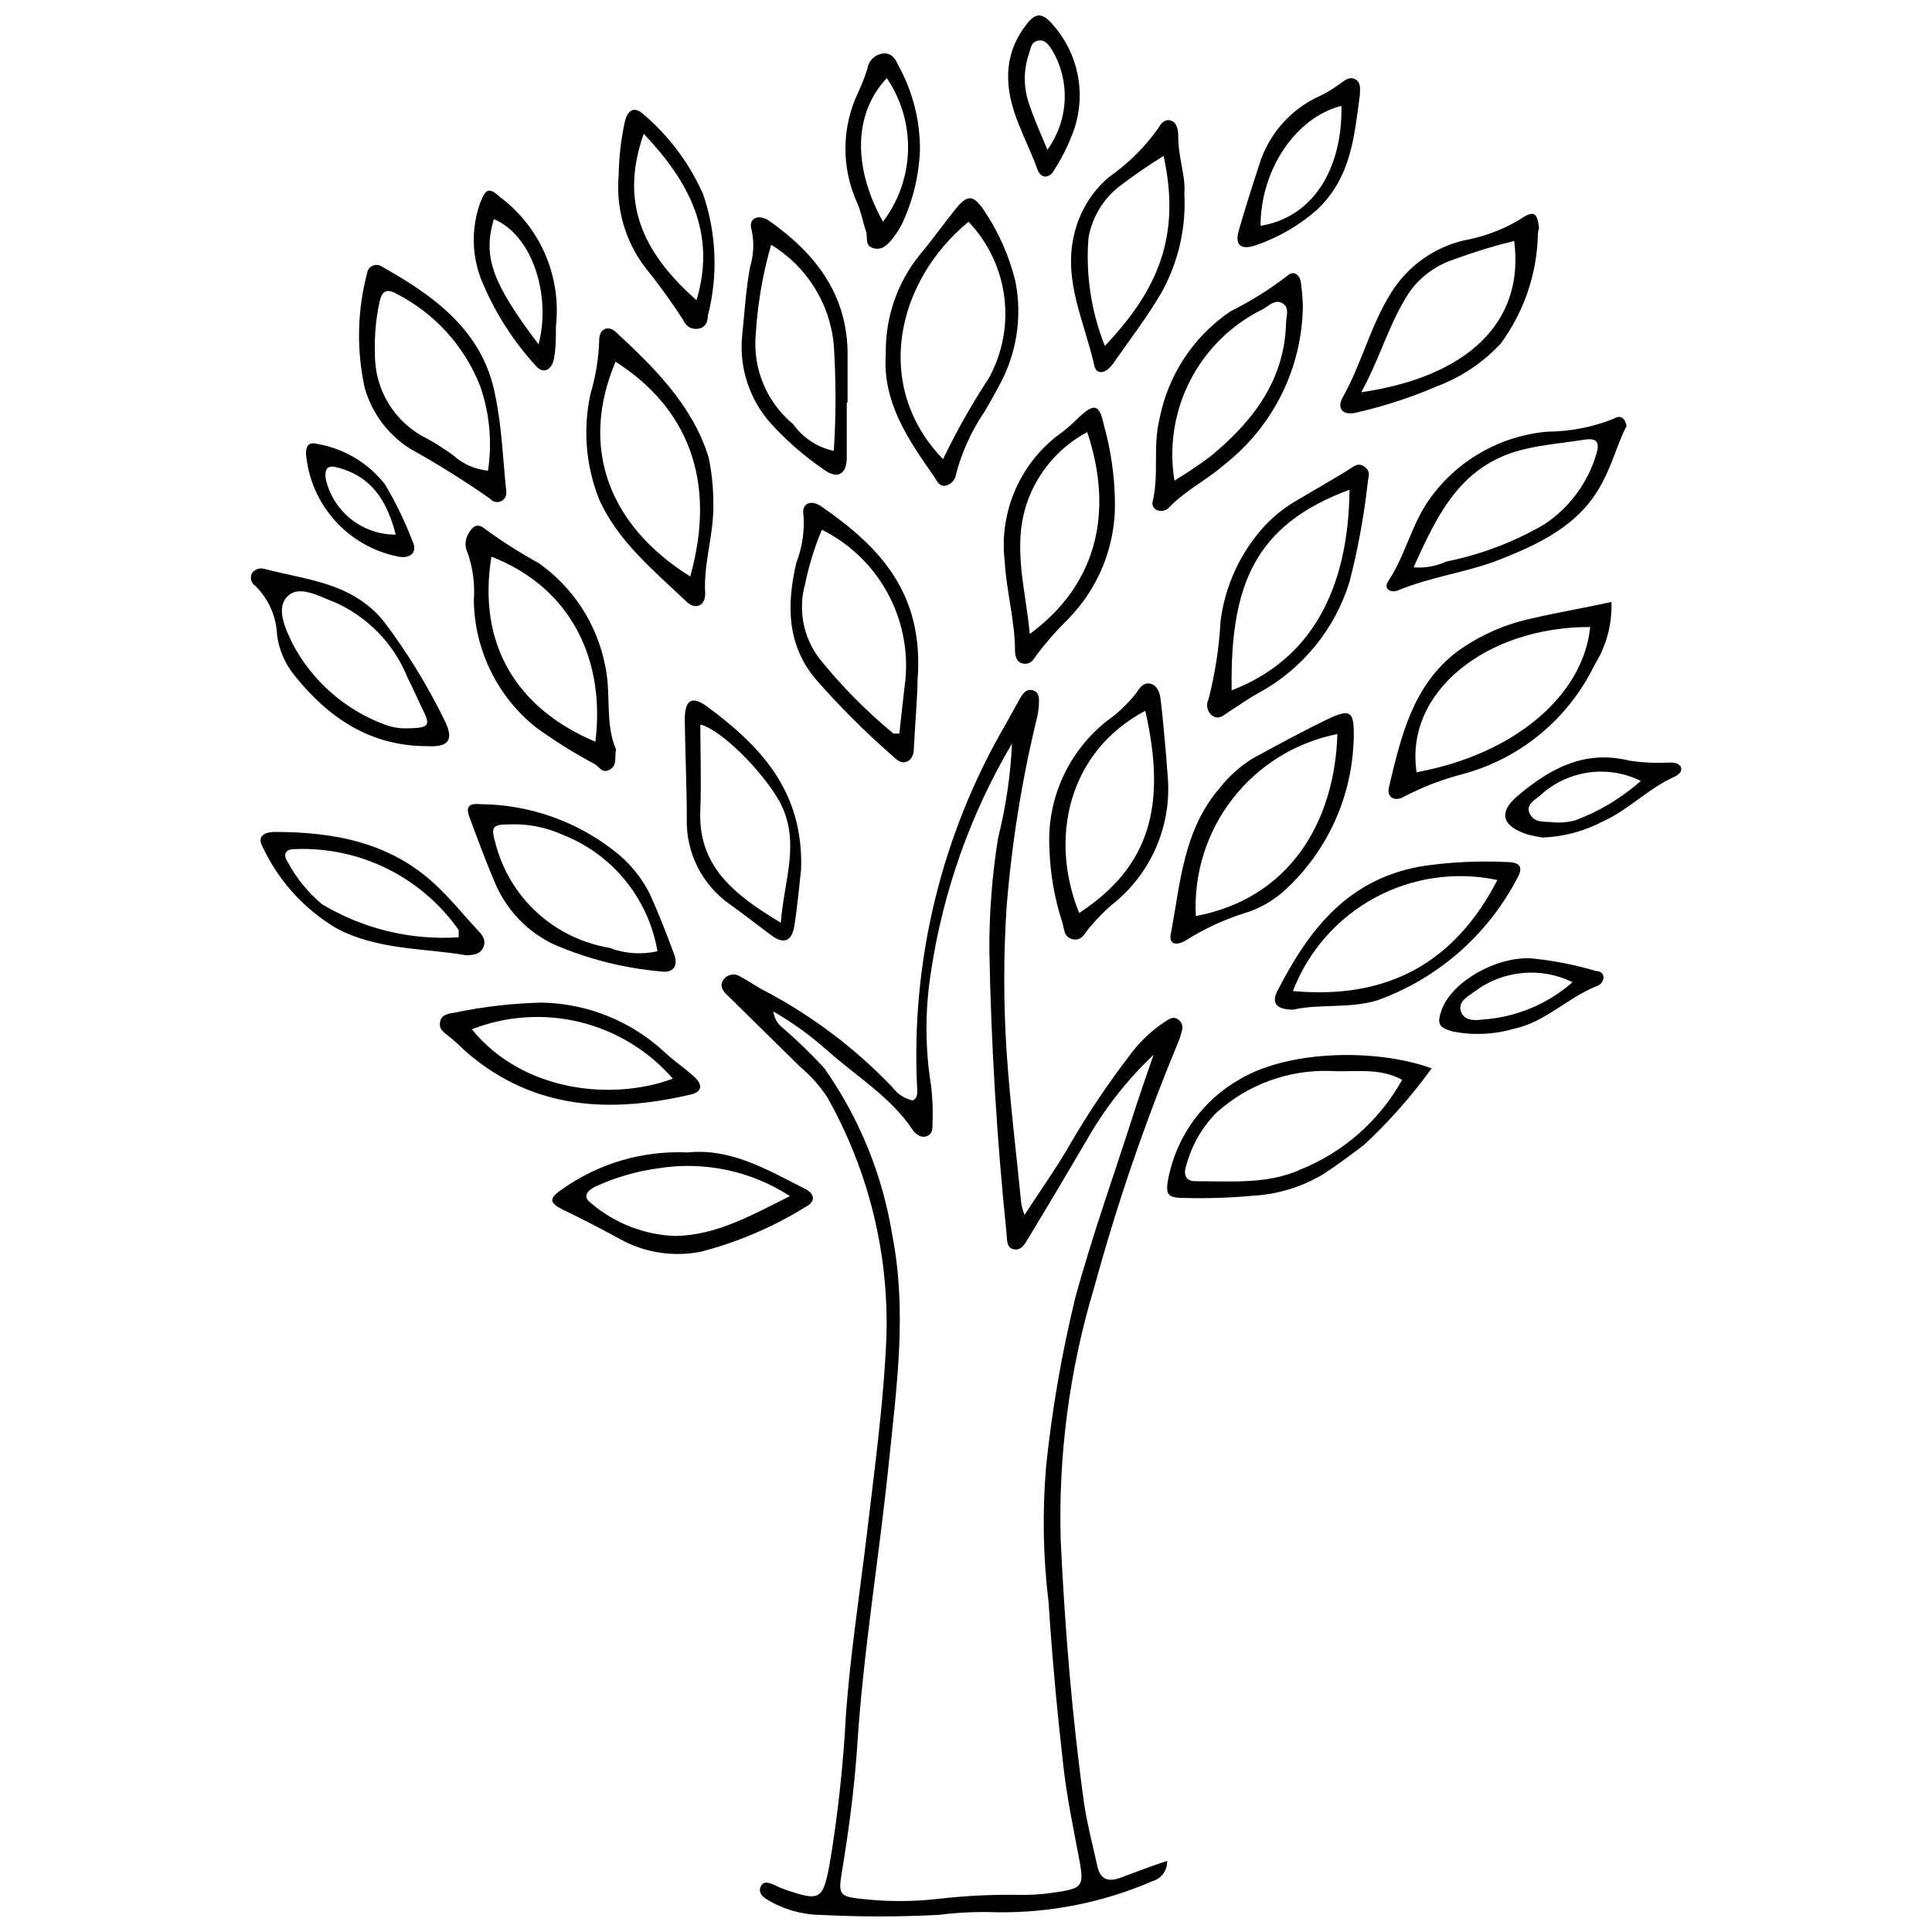 <?xml version="1.0" encoding="UTF-8"?>
<!-- The Best Svg Icon site in the world: iconSvg.co, Visit us! https://iconsvg.co -->
<svg width="800px" height="800px" version="1.1" viewBox="144 144 512 512" xmlns="http://www.w3.org/2000/svg">
 <defs>
  <clipPath id="b">
   <path d="m335 326h123v325.9h-123z"/>
  </clipPath>
  <clipPath id="a">
   <path d="m411 148.09h20v42.906h-20z"/>
  </clipPath>
 </defs>
 <g clip-path="url(#b)">
  <path d="m453.3 637.16c0.098 2.461-1.496 4.672-3.859 5.359-12.984 5.621-27.012 8.434-41.164 8.254-5.207-0.195-10.426 0.035-15.594 0.695-10.391 0.539-20.805 0.539-31.195 0-4.973-0.062-9.836-1.449-14.094-4.019-1.395-0.805-2.519-1.93-1.77-3.539 0.75-1.609 2.41-0.91 3.75-0.32v0.004c0.879 0.469 1.793 0.863 2.734 1.176 9.324 3.215 9.969 2.68 11.793-6.969v0.004c2.168-13.078 3.602-26.266 4.285-39.504 1.125-15.438 3.484-30.816 5.359-46.254 2.09-17.848 4.609-35.641 5.359-53.598v0.004c0.703-22.238-4.711-44.246-15.648-63.621-1.961-3.019-4.363-5.731-7.129-8.039l-16.348-16.078-3.164-3.109c-1.125-1.07-1.93-2.359-0.965-3.859h0.004c0.469-0.738 1.223-1.258 2.082-1.43 0.859-0.172 1.754 0.016 2.473 0.52 2.41 1.234 4.609 2.894 7.074 4.074 12.352 6.586 23.57 15.109 33.23 25.242 1.309 1.77 3.211 3.008 5.359 3.484 1.395-0.695 1.234-1.984 1.18-3.164-1.703-33.746 6.434-67.262 23.422-96.473 1.34-2.359 2.574-4.715 3.914-7.019 0.75-1.285 1.715-2.625 3.484-1.984 1.77 0.645 1.445 2.359 1.445 3.75-0.07 1.211-0.25 2.414-0.535 3.594-4.012 16.516-6.699 33.328-8.039 50.273-0.805 12.598-0.805 25.238 0 37.84 0.91 13.559 2.574 27.066 3.914 40.574l-0.004-0.004c0.207 1.004 0.492 1.992 0.859 2.949 4.449-6.914 8.844-12.969 12.488-19.457 4.695-7.996 9.887-15.695 15.543-23.047 2.633-3.57 5.902-6.625 9.645-9.004 1.07-0.695 2.199-1.18 3.375 0h0.004c0.727 0.688 0.98 1.738 0.645 2.68-0.262 1.18-0.641 2.328-1.129 3.43-8.688 20.957-16.043 42.438-22.027 64.316-6.617 21.898-9.641 44.723-8.949 67.586 1.125 23.316 3 46.523 6.219 69.676 0.805 5.359 2.25 10.719 3.484 16.402 0.695 3.269 2.625 4.34 6.004 3.109 3.371-1.234 8.035-3.059 12.484-4.504zm-41.109-296.12c-10.941 18.539-18.223 39.008-21.438 60.297-1.637 10.082-1.637 20.359 0 30.441 0.395 3.379 0.52 6.785 0.375 10.184 0 1.18 0 2.519-1.445 3.109-1.445 0.59-2.949-0.375-3.75-1.555-5.789-8.734-14.898-14.203-22.562-21.012h-0.008c-4.426-3.977-9.258-7.477-14.414-10.449 0.184 1.641 1.016 3.144 2.305 4.18 3.891 3.367 7.594 6.945 11.094 10.719 9.41 13.305 15.629 28.602 18.168 44.699 3.859 19.883 1.125 39.715-0.91 59.492-2.574 25.352-6.859 50.543-8.469 76-0.75 11.148-2.25 22.188-4.074 33.23-0.965 5.734-0.48 6.269 5.359 6.859v0.004c6.66 0.75 13.387 0.75 20.047 0 7.113-0.836 14.277-1.191 21.438-1.074 2.977 0.062 5.953-0.117 8.898-0.535 8.414-1.18 8.574-1.609 7.074-9.594-1.5-7.984-3.215-16.078-4.125-24.441-1.609-14.258-2.949-28.512-3.859-42.879v0.004c-1.477-12.059-1.691-24.238-0.645-36.34 1.57-14.984 4.148-29.848 7.719-44.484 4.664-17.098 10.719-33.82 16.078-50.703 1.5-4.609 3.109-9.113 4.664-13.668-7.055 6.68-13.07 14.375-17.848 22.832-5.039 8.609-10.164 17.223-15.383 25.832-0.859 1.445-1.824 3.269-3.805 2.894-1.984-0.375-1.77-2.519-1.93-4.18-2.574-25.012-4.09-50.023-4.555-75.035h-0.004c-0.035-9.961 0.734-19.91 2.305-29.746 2.07-8.215 3.309-16.621 3.699-25.082z"/>
 </g>
 <path d="m502.66 341.63c-0.824 14.469-7.199 28.059-17.797 37.945-3.227 3.059-7.141 5.301-11.414 6.539-5.394 1.73-10.547 4.144-15.328 7.184-2.25 1.285-4.394 1.125-3.859-1.715 2.574-13.508 3.269-27.547 13.023-38.805 2.414-3.082 5.356-5.715 8.684-7.773 6.484-3.539 12.969-7.074 19.617-10.289 6.644-3.215 7.234-1.984 7.184 4.715-0.004 0.699-0.059 1.609-0.109 2.199zm-4.234-3.109c-11.008 2.188-20.859 8.266-27.75 17.125-6.891 8.859-10.359 19.906-9.77 31.113 24.336-4.559 36.77-24.281 37.52-48.238z"/>
 <path d="m523.41 427.12c-5.289 7.324-11.285 14.109-17.902 20.262-3.484 2.68-7.129 5.359-10.719 7.719-5.715 3.453-12.195 5.441-18.867 5.785-5.934 0.547-11.891 0.742-17.848 0.59-4.824 0-5.359-0.805-4.34-5.789 2.309-10.852 9.156-20.195 18.812-25.672 13.078-7.769 36.176-8.199 50.863-2.894zm-7.824 3.055c-6.109-3.375-12.648-1.984-18.973-2.359l-0.004 0.004c-11.18-0.383-22.062 3.617-30.336 11.148-3.766 3.856-6.481 8.617-7.879 13.828-0.695 1.875-0.59 4.234 2.305 4.234 9.434 0 19.242 0.859 27.871-3.055v-0.004c11.465-4.606 20.996-13.004 27.012-23.797z"/>
 <path d="m333.03 276.73c0.375 8.309-2.68 16.348-2.144 24.656 0 3.164-2.625 4.34-4.984 2.035-8.684-8.254-18.277-16.078-23.152-27.172l-0.004-0.004c-3.516-8.875-4.301-18.598-2.25-27.922 1.387-4.633 2.16-9.426 2.305-14.258 0-2.894 2.359-4.019 4.449-2.035 10.289 9.539 20.258 19.402 24.547 33.176 0.793 3.789 1.203 7.648 1.234 11.523zm-25.832-37.035c-9.812 23.047-1.719 43.68 19.719 57.078 7.238-25.777-1.016-44.914-19.723-56.863z"/>
 <path d="m378.75 237.71c-0.168-9.523 3.019-18.801 9.004-26.207 3.324-3.914 6.269-8.148 9.488-12.113 3.215-3.965 4.664-3.644 7.289 0 3.996 5.844 6.902 12.359 8.574 19.242 1.883 9.609 0.246 19.578-4.609 28.082-1.125 2.144-2.359 4.289-3.59 6.379-3.41 5.004-5.945 10.551-7.504 16.402-0.148 1.535-1.238 2.816-2.734 3.215-1.824 0.32-2.359-1.285-3.164-2.465-6.695-9.594-13.719-19.617-12.754-32.535zm15.168 27.977c3.555-7.406 7.602-14.57 12.113-21.438 3.633-6.586 5.074-14.16 4.109-21.617-0.965-7.461-4.281-14.422-9.469-19.867-19.133 15.758-25.512 43.52-6.754 62.922z"/>
 <path d="m571.05 303.52c0.211 5.898-1.359 11.727-4.5 16.723-6.856 14.168-19.496 24.68-34.676 28.836-5.492 1.395-10.797 3.426-15.812 6.055-2.574 1.5-4.664 0-3.965-2.574 3.164-13.293 6.219-26.797 18.008-35.855v0.004c6.031-4.359 12.918-7.394 20.207-8.898 6.644-1.555 13.449-2.68 20.738-4.289zm-51.613 45.129c25.672-4.715 44.109-20.152 45.984-38.484-27.277-0.105-49.359 17.102-45.984 38.645z"/>
 <path d="m307.25 342.6c-0.43 2.199 0.375 4.234-1.66 5.359s-2.734-0.75-3.965-1.445l-0.004-0.004c-5.414-2.894-10.625-6.152-15.598-9.754-10.258-8.203-16.297-20.578-16.453-33.711 0.309-4.211-0.238-8.441-1.605-12.434-0.785-1.535-0.785-3.348 0-4.879 1.07-2.144 2.519-3.324 4.555-1.555 4.555 3.316 9.316 6.344 14.254 9.059 9.039 6.379 15.305 15.961 17.527 26.797 1.77 7.719-0.055 15.652 2.949 22.566zm-33.016-51.078c-3.805 23.262 6.754 40.305 27.547 49.043 2.629-20.961-5.84-40.574-27.547-49.043z"/>
 <path d="m489.27 225.11c-0.195 16.41-7.824 31.844-20.742 41.965-4.555 4.019-10.238 6.809-14.578 11.254-0.793 1-2.148 1.352-3.324 0.859-0.957-0.375-1.453-1.438-1.125-2.41 1.66-7.129 0-14.523 1.77-21.707 2.238-11.641 9.004-21.914 18.812-28.57 5.269-2.621 10.277-5.742 14.953-9.324 1.715-1.66 3.375-0.43 3.699 1.609h-0.004c0.301 2.094 0.48 4.207 0.539 6.324zm-34.035 46.254c3.344-2.012 6.582-4.191 9.699-6.539 11.148-9.219 19.457-20.047 19.883-35.105 0-1.875 1.07-4.18-0.965-5.359-2.035-1.18-3.699 0.805-5.359 1.66h0.004c-8.219 4.074-14.914 10.68-19.098 18.84-4.188 8.164-5.648 17.449-4.164 26.504z"/>
 <path d="m575.07 256.84c-2.41 4.664-3.75 10.078-6.43 15.008-5.898 11.473-17.047 16.508-28.516 20.957-8.309 3-17.258 4.18-25.512 7.609-2.09 0.859-4.074-0.375-2.734-2.359 4.504-6.754 6.109-14.793 10.719-21.438 7.289-10.465 18.859-17.145 31.566-18.223 5.949-0.043 11.836-1.188 17.367-3.375 1.93-1.125 3-0.375 3.539 1.82zm-56.383 37.52h-0.004c2.961 0.223 5.934-0.312 8.629-1.555 9.176-1.832 17.98-5.184 26.051-9.914 6.57-4.383 11.406-10.922 13.664-18.492 1.07-3.484 0-4.449-3.59-3.805-4.879 0.75-9.754 1.18-14.578 2.25-17.312 3.699-23.637 16.828-30.176 31.355z"/>
 <path d="m551.54 206.62c-0.32 10.27-3.762 20.195-9.863 28.461-4.715 5.062-10.551 8.957-17.043 11.363-6.731 2.891-13.707 5.168-20.848 6.805-3.699 1.07-5.734-0.805-3.914-4.019 5.039-8.949 7.344-19.082 12.863-27.762 4.359-6.961 11.297-11.914 19.297-13.777 5.102-0.918 10-2.731 14.469-5.359 3.965-2.68 4.879-2.25 5.359 2.199-0.266 0.645-0.32 1.34-0.32 2.09zm-46.789 41.324c27.441-3.965 43.414-18.062 40.52-40.09-5.449 1.332-10.82 2.981-16.078 4.93-4.715 1.562-8.809 4.586-11.688 8.629-5.305 8.039-7.664 17.258-12.754 26.531z"/>
 <path d="m278.04 272.97c0.375 2.09 0 2.949-0.805 3.59v0.004c-1.027 0.785-2.496 0.621-3.32-0.375-6.918-4.828-14.07-9.301-21.441-13.402-5.777-3.734-9.988-9.453-11.844-16.078-2.172-10.004-1.953-20.379 0.645-30.281 0.105-0.895 0.68-1.668 1.512-2.023 0.828-0.352 1.785-0.234 2.508 0.309 14.098 7.879 26.797 17.203 29.961 34.141 1.715 8.199 2.035 16.723 2.785 24.117zm-4.715-4.234c1.145-7.543 0.426-15.254-2.094-22.457-4.16-10.582-12.051-19.277-22.188-24.438-2.894-1.66-3.965-0.32-4.504 2.359l0.004-0.004c-0.957 4.492-1.352 9.082-1.18 13.668-0.043 4.668 1.238 9.246 3.695 13.215 2.457 3.965 5.988 7.152 10.184 9.191 2.352 1.312 4.625 2.762 6.809 4.34 2.562 2.34 5.816 3.789 9.273 4.125z"/>
 <path d="m506.47 271.85c-0.988 8.875-2.602 17.668-4.824 26.316-3.859 12.52-12.43 23.051-23.902 29.371-2.84 1.5-5.359 3.375-8.094 5.09-1.234 0.805-2.41 2.035-3.965 1.285l-0.004 0.004c-1.602-0.875-2.238-2.856-1.445-4.504 1.766-6.785 2.844-13.734 3.215-20.742 1.18-9.438 5.262-18.277 11.684-25.297 2.695-2.863 5.824-5.289 9.273-7.18 4.18-2.519 8.469-4.93 12.648-7.504 1.445-0.859 2.84-2.359 4.609-0.965 1.77 1.391 0.91 2.68 0.805 4.125zm-4.824 1.93c-25.082 9.273-31.676 25.191-31.246 53.168 20.742-7.984 30.926-26.207 31.246-53.168z"/>
 <path d="m326.17 449.41c11.473-1.18 21.012 4.504 30.98 9.539 2.894 1.395 3.055 3.484 0.375 4.879-8.621 5.344-18 9.355-27.816 11.898-7.32 1.445-14.918 0.246-21.438-3.375-4.984-2.734-10.078-5.359-15.113-7.773-3.699-1.875-3.699-3-0.27-5.359 9.688-6.894 21.402-10.348 33.281-9.809zm27.172 11.578h0.004c-10.266-6.676-22.641-9.309-34.73-7.398-5.883 0.773-11.613 2.438-16.992 4.934-1.93 1.02-3.43 2.625-0.91 4.394 6.246 5.309 14.102 8.348 22.297 8.629 10.934-0.215 19.992-5.414 30.336-10.559z"/>
 <path d="m387.16 324.21c0 3.859-0.59 10.719-0.965 17.848 0 1.445-0.27 3.055-1.824 3.75-1.555 0.695-2.734-0.48-3.805-1.445h0.004c-7.172-6.266-13.922-12.996-20.207-20.152-7.934-9.273-7.879-19.992-5.359-30.98v0.004c1.586-4.055 2.242-8.414 1.93-12.758-0.59-3.055 1.984-4.234 4.824-2.199 15.168 10.508 27.227 22.781 25.402 45.934zm-25.352-39.824 0.004 0.004c-1.953 4.629-3.441 9.441-4.449 14.363-1.934 6.891-0.48 14.289 3.91 19.938 5.828 7.211 12.363 13.82 19.512 19.723h1.555c0.535-4.824 1.02-9.594 1.609-14.309h-0.004c0.75-8.082-0.961-16.199-4.914-23.289-3.949-7.086-9.953-12.812-17.219-16.426z"/>
 <path d="m453.41 349.19c1.324 13.379-4.324 26.5-14.953 34.73-2.008 1.797-3.891 3.731-5.625 5.789-1.285 1.395-2.035 3.699-4.449 3.215-2.41-0.48-2.305-2.465-2.734-4.074v0.004c-2.137-6.441-3.328-13.156-3.539-19.938-0.75-13.137 4.977-25.809 15.332-33.93 2.992-2.125 5.648-4.691 7.879-7.609 0.805-1.285 1.77-2.519 3.484-2.199 1.715 0.32 2.574 2.305 2.734 3.914 0.645 5.039 1.02 10.078 1.5 15.168zm-5.894-16.828c-20.258 10.719-25.621 33.496-17.527 53.598 18.707-12.273 23.262-28.355 17.527-53.598z"/>
 <path d="m439.47 276.99c0.203 11.691-4.34 22.969-12.594 31.25-2.961 2.922-5.703 6.055-8.203 9.379-0.805 1.285-1.66 2.519-3.43 2.25-1.77-0.27-2.199-1.824-2.25-3.269 0-8.039-2.305-16.078-2.734-23.797-0.781-6.578 0.23-13.242 2.93-19.289 2.699-6.051 6.984-11.254 12.398-15.066 1.543-1.215 3.008-2.523 4.394-3.914 4.019-3.699 5.359-3.484 6.539 2.035v0.004c1.867 6.648 2.859 13.516 2.949 20.418zm-7.344-18.488c-6.856 3.668-12.234 9.594-15.219 16.773-5.09 12.328-1.18 24.117 0 36.715 17.203-12.594 22.562-31.461 15.219-53.488z"/>
 <path d="m271.55 357.12c12.637 0.145 24.883 4.394 34.891 12.113 4.098 3.078 7.438 7.059 9.754 11.629 2.41 5.359 4.504 10.719 6.484 16.078 1.125 3.109-0.32 4.984-3.539 4.504h0.004c-9.832-0.863-19.461-3.309-28.516-7.234-6.906-3.32-12.371-9.035-15.379-16.078-2.465-5.789-4.664-11.684-6.859-17.633-1.02-2.789-0.109-3.699 3.16-3.379zm46.684 38.965c-2.391-13.984-11.926-25.699-25.137-30.871-4.523-2.043-9.465-2.977-14.418-2.734-4.234 0-4.609 0.805-3.375 4.984h-0.004c1.805 7.047 5.613 13.418 10.973 18.336 5.356 4.922 12.027 8.176 19.203 9.375 4.066 1.566 8.508 1.883 12.758 0.91z"/>
 <path d="m287.74 409.7c11.93 0.273 23.355 4.863 32.16 12.918 2.465 2.41 5.359 4.289 7.934 6.594 2.574 2.305 2.199 4.125-0.695 4.824-21.438 5.039-41.375 4.019-58.957-10.719-1.66-1.445-3.215-3.055-4.93-4.449-1.715-1.395-2.949-1.984-2.625-4.019 0.32-2.035 2.359-2.25 4.019-2.519l-0.004-0.004c7.602-1.578 15.336-2.457 23.098-2.625zm-18.703 7.074c13.668 16.777 37.52 18.973 53.273 13.078-6.449-7.402-15.027-12.633-24.566-14.973-9.535-2.344-19.562-1.68-28.707 1.895z"/>
 <path d="m368.4 250.68v14.523c0 4.824-2.734 5.734-6.109 3.215-5.094-3.488-9.77-7.555-13.934-12.113-5.766-6.406-8.551-14.953-7.664-23.527 0.645-6.004 0.965-12.113 2.09-18.062 0.934-3.039 1.102-6.262 0.48-9.379-0.32-1.18-0.59-2.519 0.535-3.324 1.125-0.805 2.785-0.375 4.074 0.535 12.059 8.469 20.312 19.082 20.742 34.25v13.883zm-20.043-41.809c-2.215 7.707-3.578 15.633-4.074 23.637-0.852 9.145 2.879 18.117 9.969 23.957 2.562 3.606 6.391 6.113 10.719 7.023 0.594-9.336 0.594-18.699 0-28.031-0.996-11-7.164-20.867-16.613-26.586z"/>
 <path d="m486.69 411.57c-4.289 0-5.844-1.66-4.18-4.93 8.359-16.348 18.918-30.176 39.285-33.23 7.102-0.988 14.277-1.312 21.438-0.965 3.75 0 4.555 1.445 2.734 4.504-7.863 14.973-21.062 26.445-36.98 32.156-7.449 2.25-15.277 0.859-22.297 2.465zm0-4.93c25.137 2.305 42.879-7.609 54.133-29.426-11.055-2.344-22.586-0.672-32.52 4.723-9.93 5.394-17.613 14.152-21.668 24.703z"/>
 <path d="m457.86 195.15c0.52 9.227-1.602 18.41-6.109 26.477-3.805 6.539-8.469 12.543-12.758 18.707-1.984 2.84-4.449 3-4.984 0.59-2.519-11.469-8.309-22.402-5.359-34.73v-0.004c1.348-5.922 4.559-11.258 9.168-15.219 5.016-3.484 9.402-7.797 12.969-12.758 0.695-1.18 1.66-2.734 3.375-2.305 1.715 0.43 2.09 2.465 2.09 4.18-0.051 5.523 2.039 10.883 1.609 15.062zm-5.359-9.914v-0.004c-4.16 2.562-8.184 5.336-12.059 8.309-4.211 3.387-7.047 8.188-7.984 13.508-0.766 9.746 0.719 19.539 4.34 28.621 13.883-14.633 20.312-28.941 15.543-50.438z"/>
 <path d="m257.24 341.74c-15.273 0-26.262-7.609-35.215-18.758h0.004c-2.5-3.078-4.094-6.789-4.609-10.719-0.191-4.922-2.266-9.586-5.789-13.023-1.062-0.723-1.445-2.106-0.91-3.269 0.711-1.07 2.027-1.566 3.269-1.234 11.254 3 23.207 3.539 31.676 13.883 6.191 8.176 11.578 16.938 16.078 26.152 2.68 5.309 1.23 7.289-4.504 6.969zm-6.324-4.715c6.969 0 7.394-0.59 4.93-5.359-1.285-2.625-2.41-5.359-3.75-7.879-3.59-9.074-10.621-16.355-19.562-20.262-4.18-1.555-9.273-4.609-12.379-1.445-3.109 3.164-0.535 8.469 1.285 12.328 5.301 10.18 14.266 17.973 25.082 21.812 1.418 0.48 2.898 0.754 4.394 0.805z"/>
 <path d="m356.29 374.49c-0.43 3.75-0.91 9.324-1.77 14.793-0.645 4.18-2.785 5.039-6.055 2.625-3.269-2.41-7.394-5.68-11.203-8.359v-0.004c-7.293-5.188-11.516-13.672-11.254-22.617 0-8.734-0.43-17.418-0.535-26.156 0-5.359 1.875-6.539 6.055-3.43 14.043 10.398 25.512 22.406 24.762 43.148zm-5.359 13.988c0.859-11.418 5.359-21.438-0.375-32.156-4.93-8.523-15.648-19.027-20.957-20.312 0 7.559 0.27 15.062 0 22.512-0.75 15.004 8.953 22.559 21.227 29.957z"/>
 <path d="m267.59 397.16c-11.629-1.984-23.637-1.34-34.57-7.234h0.004c-8.461-5.055-15.215-12.52-19.402-21.438-1.609-2.894 0.43-3.965 3.109-4.019 15.812 0 30.605 2.785 42.504 13.828 4.125 3.805 7.664 8.254 11.469 12.328 1.285 1.34 2.199 2.68 1.34 4.504-0.859 1.82-2.734 1.98-4.453 2.031zm-2.035-4.769v-1.93c-9.906-14.094-26.309-22.176-43.52-21.438-2.68 0-2.949 1.715-1.824 3.375 2.316 4.297 5.426 8.117 9.168 11.258 10.891 6.519 23.508 9.57 36.176 8.734z"/>
 <path d="m307.95 190.54c0.074-4.852 0.629-9.68 1.664-14.418 0.75-3 2.519-3.914 4.664-2.035h-0.004c6.934 5.816 12.438 13.152 16.078 21.438 3.539 10.371 3.965 21.547 1.234 32.156 0 1.445-0.48 2.949-2.305 3.375v0.004c-1.75 0.441-3.551-0.508-4.18-2.199-3.176-4.914-6.613-9.652-10.293-14.203-5.168-6.926-7.609-15.508-6.859-24.117zm6.648-11.094c-6.219 17.633-0.91 30.98 13.988 44.109 5.25-17.527-1.664-31.086-13.988-44.109z"/>
 <path d="m387.8 183.84c-0.262 6.676-1.848 13.234-4.664 19.293-0.633 1.312-1.406 2.551-2.305 3.699-1.34 1.77-2.949 3.644-5.359 2.949-2.41-0.695-1.445-2.785-1.93-4.34-0.859-2.519-1.34-5.359-2.359-7.609l0.004-0.004c-4.293-9.402-4.176-20.227 0.32-29.531 0.922-1.984 1.707-4.023 2.359-6.109 0.301-1.996 1.824-3.582 3.805-3.969 2.519-0.43 3.59 1.34 4.394 3.109 3.816 6.887 5.789 14.641 5.734 22.512zm-9.809 18.918c4.137-5.434 6.461-12.035 6.644-18.863 0.184-6.828-1.785-13.539-5.625-19.191-8.629 9.168-9.219 23.262-1.02 38.055z"/>
 <path d="m291.33 230.42c0 2.894 0 5.844-0.535 8.684-0.535 2.84-2.734 4.074-4.555 2.09h-0.004c-5.957-6.438-10.762-13.852-14.203-21.922-3.008-6.777-3.297-14.453-0.805-21.438 1.445-3.859 2.359-4.289 5.359-1.555h0.004c10.602 7.973 16.207 20.953 14.738 34.141zm-4.609 4.824c3.324-12.379-1.285-28.727-11.844-33.176-2.949 9.969-0.539 16.828 11.844 33.176z"/>
 <path d="m504.38 169.16c-1.5 11.094-2.305 21.816-11.309 30.391-4.699 4.141-10.164 7.328-16.078 9.379-4.234 1.5-5.844 0-4.664-3.965 1.66-5.789 3.484-11.523 5.359-17.258 2.535-8.297 8.594-15.062 16.562-18.492 1.746-0.895 3.41-1.934 4.984-3.109 1.18-0.859 2.465-1.93 3.965-1.07 1.5 0.855 1.234 2.519 1.18 4.125zm-4.879 2.894c-12.059 3-21.438 16.883-21.438 31.781 13.453-2.141 21.707-14.469 21.438-31.781z"/>
 <g clip-path="url(#a)">
  <path d="m411.17 164.82c-0.133-4.941 1.414-9.781 4.398-13.723 2.625-3.75 4.504-4.074 7.559-0.43l-0.004 0.004c6.57 7.477 8.711 17.867 5.629 27.332-1.348 3.879-3.144 7.586-5.359 11.043-1.34 2.359-3.484 2.305-4.394 0-2.894-8.094-7.664-15.492-7.828-24.227zm10.398 18.867c2.711-3.738 4.293-8.172 4.559-12.777 0.27-4.609-0.793-9.195-3.059-13.219-0.91-1.395-1.824-3.215-3.805-2.949-1.984 0.27-2.09 1.984-2.519 3.324-1.551 4.387-1.551 9.172 0 13.559 1.289 3.859 2.949 7.559 4.824 12.062z"/>
 </g>
 <path d="m552.78 365.96c-1.32-0.195-2.625-0.465-3.914-0.805-6.754-2.144-7.934-5.789-2.68-10.238 8.414-7.129 17.688-12.328 29.691-9.324 3.426 0.512 6.891 0.672 10.344 0.484 1.18 0 2.68 0 3.215 1.234s-0.805 2.144-1.875 2.625c-6.809 3.055-11.953 8.684-18.758 11.738v-0.004c-4.949 2.617-10.43 4.086-16.023 4.289zm26.047-15.008c-4.34-2.141-9.23-2.91-14.02-2.203-4.789 0.711-9.246 2.863-12.777 6.168-1.395 1.125-3.699 2.359-2.68 4.609 1.02 2.25 3.109 2.25 5.359 2.305 2.199 0.285 4.434 0.156 6.59-0.375 6.449-2.375 12.391-5.938 17.527-10.504z"/>
 <path d="m549.61 397.96c5.887 0.555 11.703 1.688 17.367 3.379 1.02 0 1.984 0.535 1.984 1.77l-0.004-0.004c-0.102 1.004-0.77 1.855-1.715 2.199-7.773 3-13.559 9.539-22.137 11.363h0.004c-5.231 1.512-10.742 1.75-16.082 0.695-3.805-1.02-4.289-2.09-2.949-5.789 2.734-7.394 14.152-13.988 23.531-13.613zm11.148 6.324c-4.16-2.031-8.805-2.867-13.414-2.414s-9.004 2.18-12.688 4.988c-1.77 1.285-4.234 2.519-3.539 5.039 0.695 2.519 3.484 2.625 5.629 2.305 8.883-0.559 17.328-4.047 24.012-9.918z"/>
 <path d="m225.09 264.24c0-2.305 0.859-3.164 3.109-2.574 7.066 1.246 13.426 5.066 17.848 10.719 2.844 4.812 5.281 9.848 7.289 15.062 1.395 2.84-0.535 4.664-3.699 4.074-6.504-1.258-12.418-4.602-16.848-9.527-4.43-4.922-7.133-11.156-7.699-17.754zm23.797 21.438c-2.359-8.949-6.269-15.273-15.223-17.738-2.68-0.75-3.644 0-3.375 2.785 0.91 4.25 3.258 8.055 6.644 10.777 3.387 2.727 7.606 4.199 11.953 4.176z"/>
</svg>